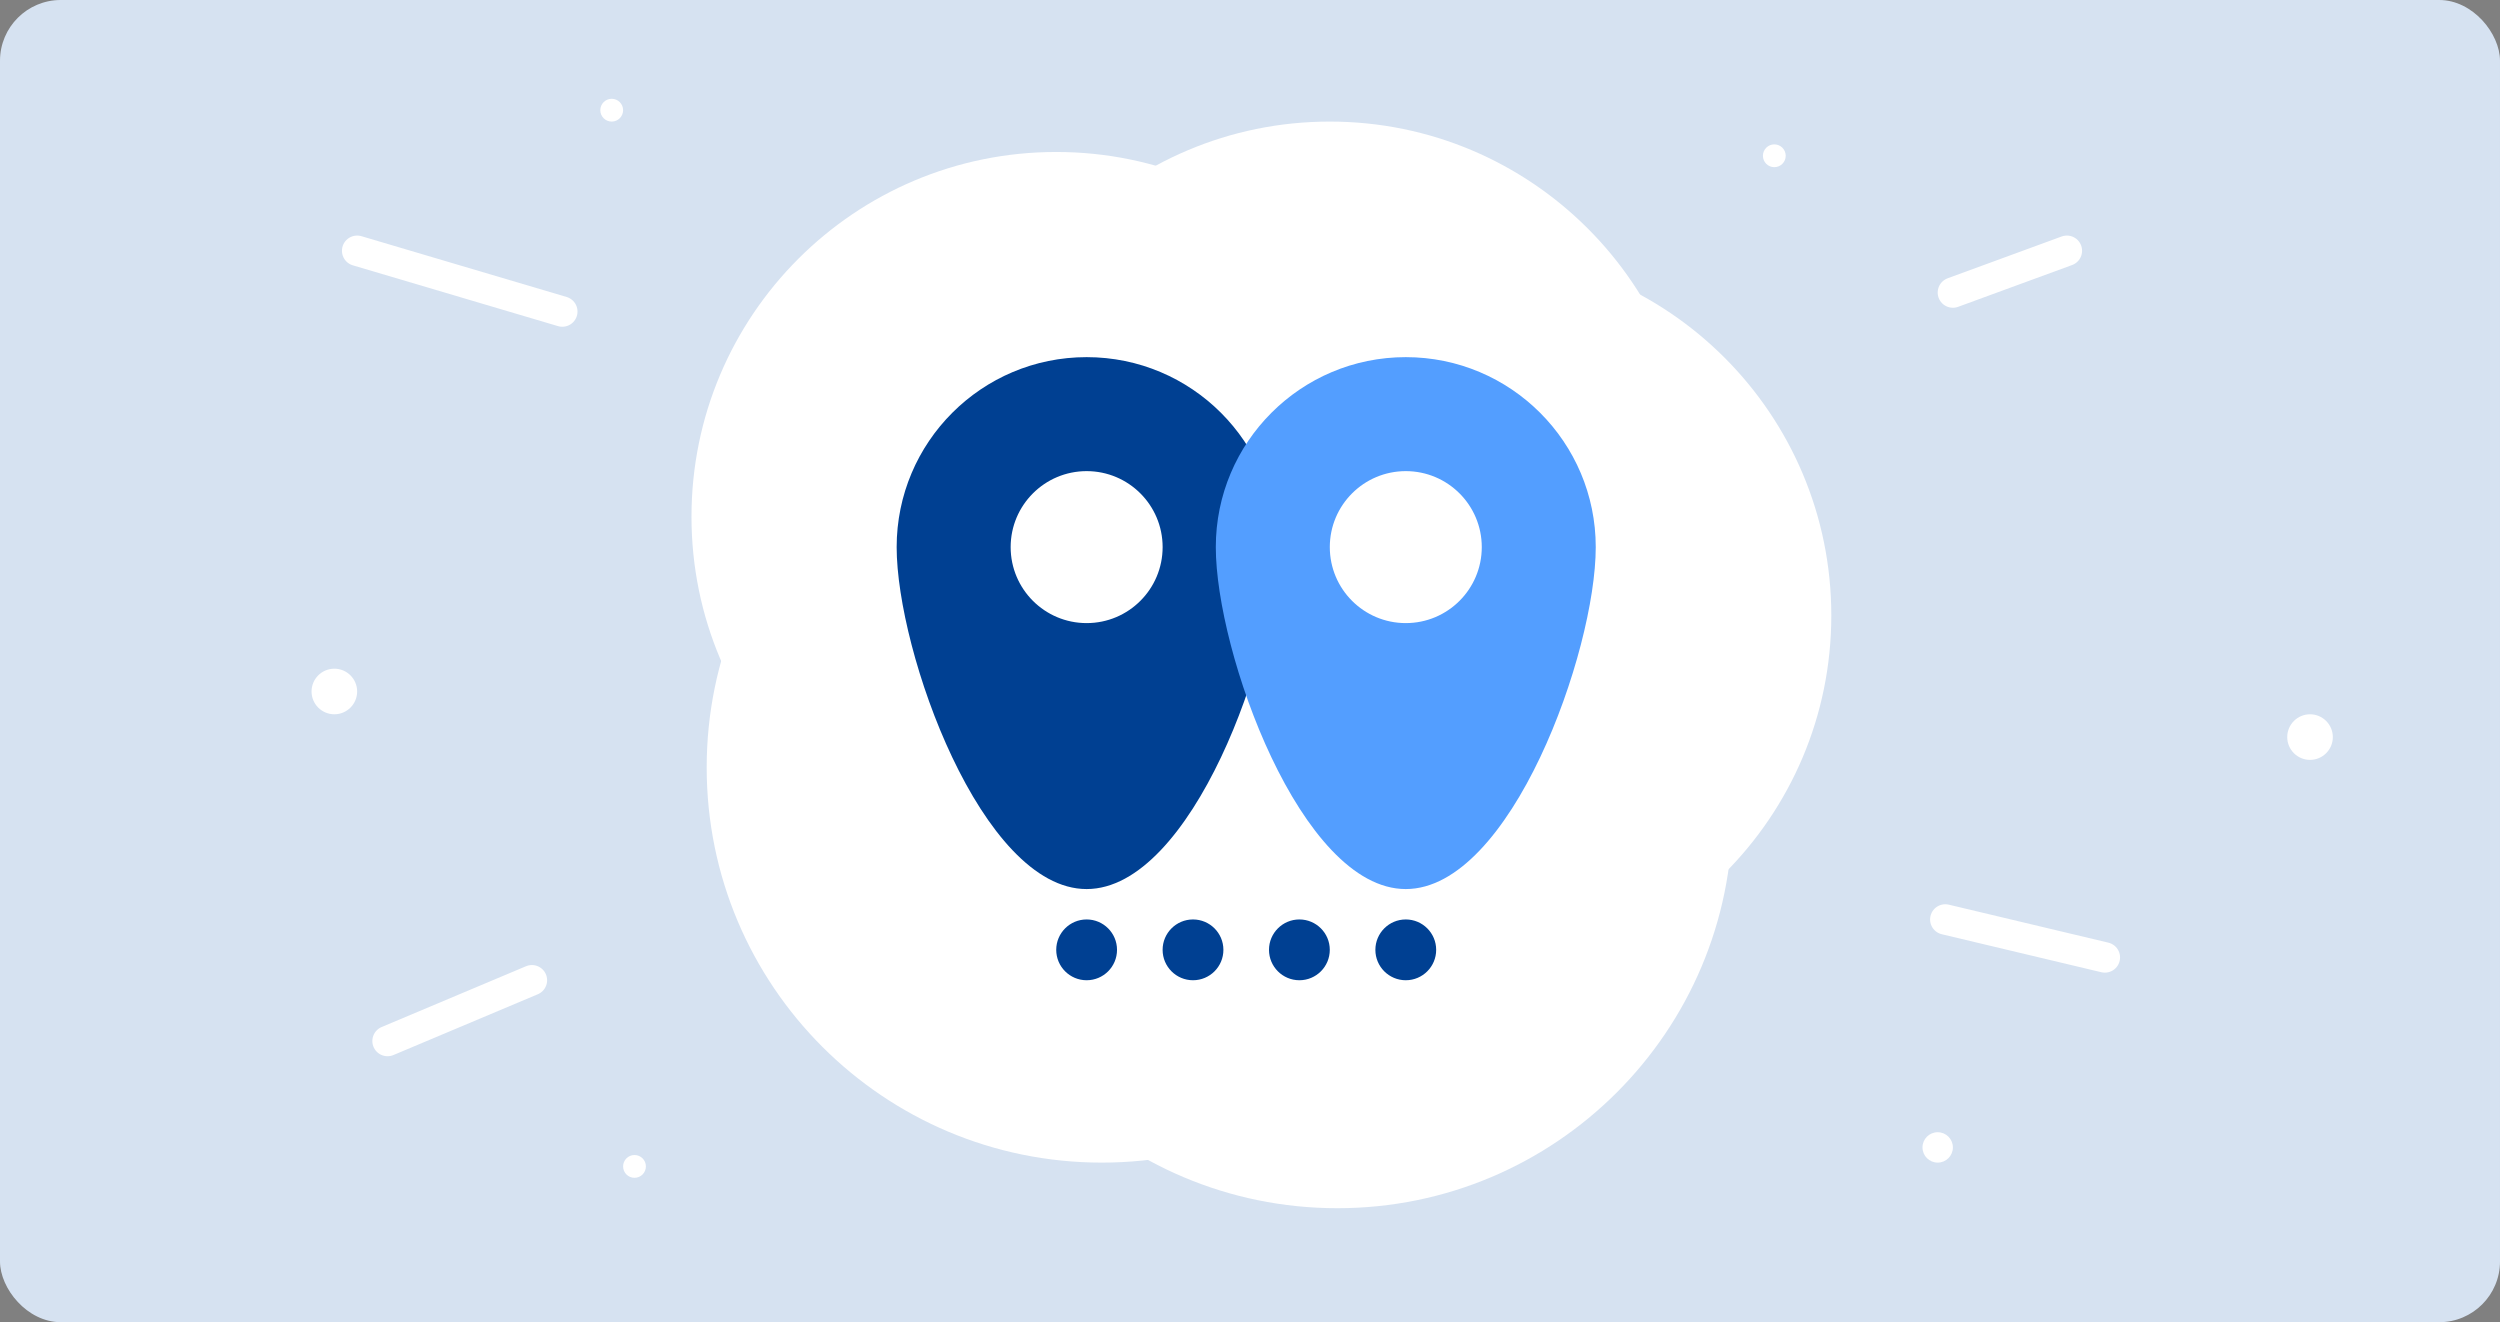 <svg width="329" height="174" viewBox="0 0 329 174" fill="none" xmlns="http://www.w3.org/2000/svg">
<rect x="0" y="0" width="329" height="174" fill="#808080" stroke="none"/>
<rect width="329" height="174" rx="8" fill="#D6E2F1"/>
<path d="M139 116C165.51 116 187 94.51 187 68C187 41.49 165.51 20 139 20C112.49 20 91 41.49 91 68C91 94.51 112.49 116 139 116Z" fill="white"/>
<path d="M145 153C173.719 153 197 129.719 197 101C197 72.281 173.719 49 145 49C116.281 49 93 72.281 93 101C93 129.719 116.281 153 145 153Z" fill="white"/>
<path d="M176 159C204.719 159 228 135.719 228 107C228 78.281 204.719 55 176 55C147.281 55 124 78.281 124 107C124 135.719 147.281 159 176 159Z" fill="white"/>
<path d="M193 129C219.51 129 241 107.51 241 81C241 54.49 219.51 33 193 33C166.49 33 145 54.49 145 81C145 107.51 166.49 129 193 129Z" fill="white"/>
<path d="M175 112C201.51 112 223 90.51 223 64C223 37.49 201.51 16 175 16C148.49 16 127 37.49 127 64C127 90.51 148.49 112 175 112Z" fill="white"/>
<circle cx="304" cy="97" r="3" fill="white"/>
<circle cx="44" cy="91" r="3" fill="white"/>
<circle cx="255" cy="151" r="2" fill="white"/>
<circle cx="233.5" cy="20.5" r="1.5" fill="white"/>
<circle cx="83.5" cy="153.5" r="1.5" fill="white"/>
<circle cx="80.5" cy="14.5" r="1.5" fill="white"/>
<path d="M118 72C118 85.807 129.193 117 143 117C156.807 117 168 85.807 168 72C168 58.193 156.807 47 143 47C129.193 47 118 58.193 118 72Z" fill="#004092"/>
<path d="M160 72C160 85.807 171.193 117 185 117C198.807 117 210 85.807 210 72C210 58.193 198.807 47 185 47C171.193 47 160 58.193 160 72Z" fill="#539EFF"/>
<circle cx="10" cy="10" r="10" transform="matrix(-1 0 0 1 153.002 62)" fill="white"/>
<circle cx="10" cy="10" r="10" transform="matrix(-1 0 0 1 195.002 62)" fill="white"/>
<circle cx="143" cy="125" r="4" fill="#004092"/>
<circle cx="157" cy="125" r="4" fill="#004092"/>
<circle cx="171" cy="125" r="4" fill="#004092"/>
<circle cx="185" cy="125" r="4" fill="#004092"/>
<path d="M256 121L277 126" stroke="white" stroke-width="4" stroke-linecap="round" stroke-linejoin="round"/>
<path d="M257 38.5L272 33" stroke="white" stroke-width="4" stroke-linecap="round" stroke-linejoin="round"/>
<path d="M47 33L74 41" stroke="white" stroke-width="4" stroke-linecap="round" stroke-linejoin="round"/>
<path d="M51 137L70 129" stroke="white" stroke-width="4" stroke-linecap="round" stroke-linejoin="round"/>
</svg>
